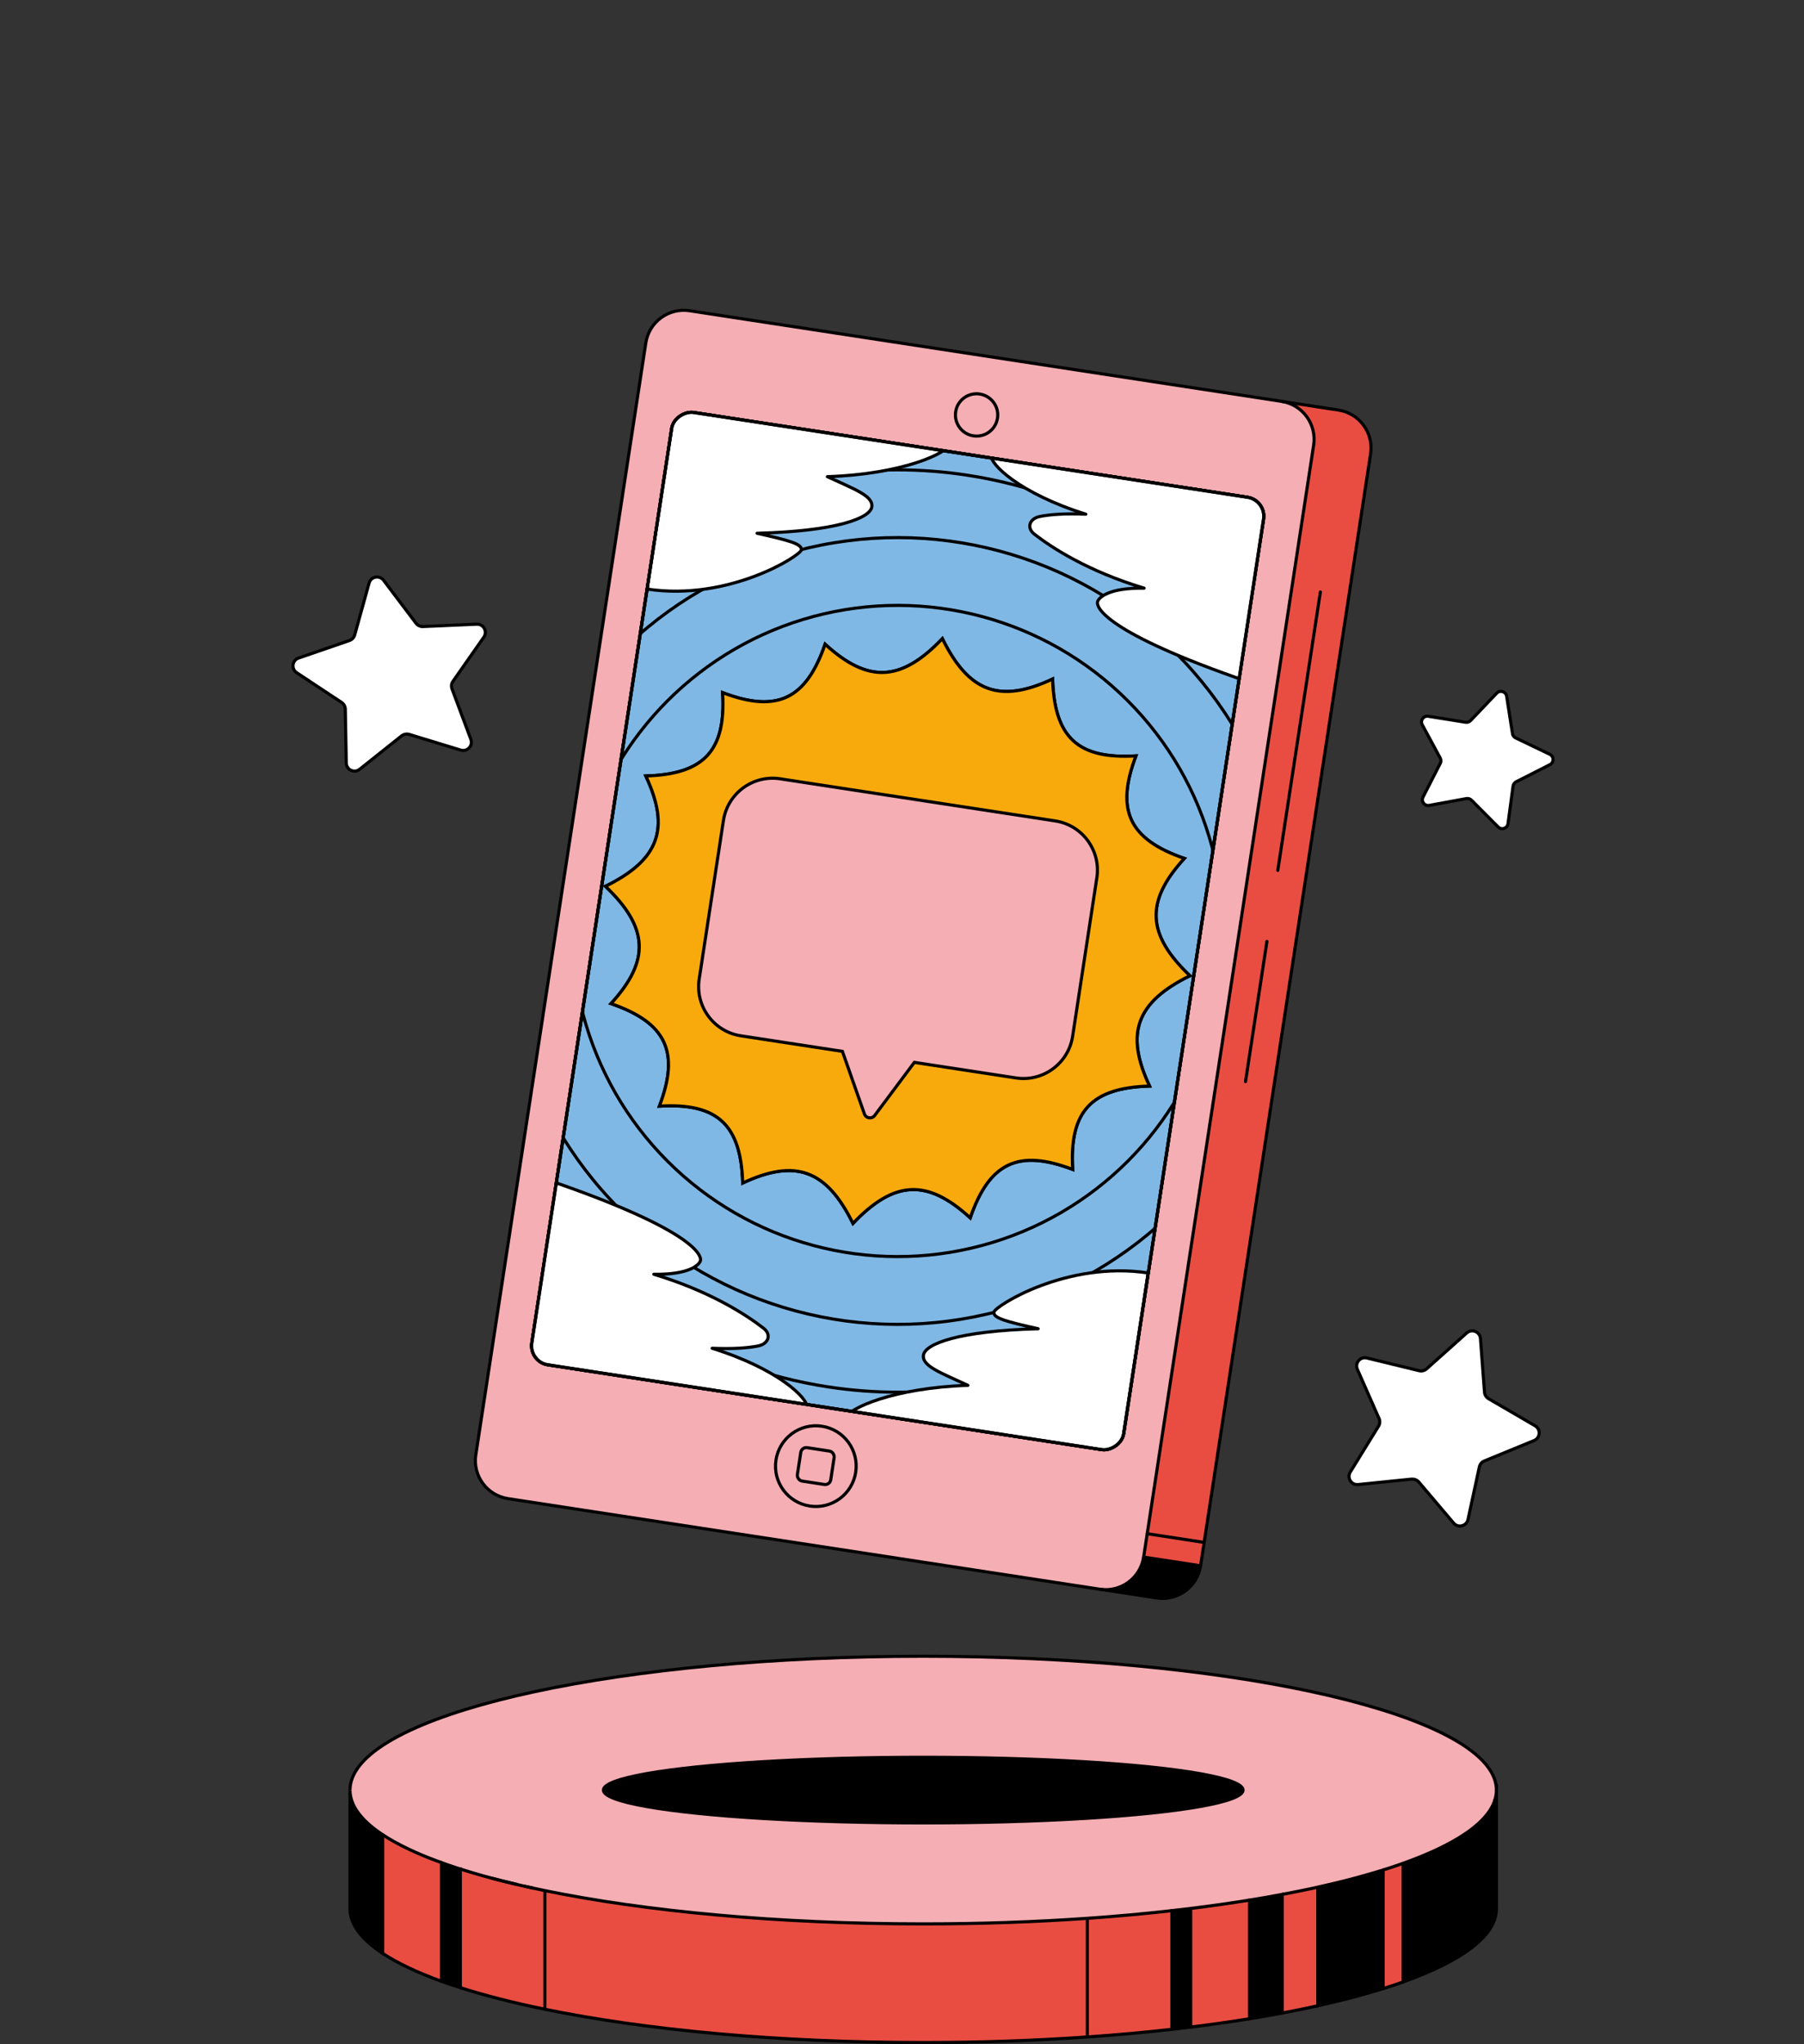 <svg viewBox="0 0 576.94 653.36" xmlns:xlink="http://www.w3.org/1999/xlink" xmlns="http://www.w3.org/2000/svg" id="Layer_2"><rect x="0" y="0" width="576.94" height="653.36" fill="#333333" stroke="none"/><defs><style>.cls-1{fill:#80b8e5;}.cls-1,.cls-2,.cls-3,.cls-4,.cls-5,.cls-6,.cls-7,.cls-8{stroke:#000;}.cls-1,.cls-2,.cls-3,.cls-8{stroke-linecap:round;stroke-linejoin:round;}.cls-2{fill:#fff;}.cls-3,.cls-7{fill:none;}.cls-9{clip-path:url(#clippath);}.cls-4,.cls-5,.cls-6,.cls-7{stroke-miterlimit:10;}.cls-10,.cls-5{fill:#f5aeb3;}.cls-11{fill:#e94d42;}.cls-12{clip-path:url(#clippath-1);}.cls-6{fill:#f8aa0d;}</style><clipPath id="clippath"><rect transform="translate(-50.49 536.35) rotate(-81.3)" ry="6.14" rx="6.14" height="191.5" width="307.95" y="201.83" x="133.1" class="cls-3"></rect></clipPath><clipPath id="clippath-1"><rect transform="translate(-50.49 536.35) rotate(-81.3)" ry="6.14" rx="6.14" height="191.5" width="307.95" y="201.83" x="133.1" class="cls-7"></rect></clipPath></defs><g id="Option_1"><g><g><g><path d="M428.05,131.07c6.71,1.02,11.31,7.29,10.28,14l-54.37,355.41-18.21-2.79,54.37-355.41c1.02-6.65-3.5-12.87-10.12-13.97l18.05,2.76Z" class="cls-11"></path><path d="M410,128.31c6.62,1.1,11.14,7.32,10.12,13.97l-54.37,355.41c-1.03,6.71-7.29,11.31-14,10.28l-171.08-26.17-18.21-2.79c-6.71-1.03-11.32-7.29-10.29-14L206.54,109.61c1.03-6.71,7.3-11.31,14-10.29l18.22,2.79,171.08,26.17c.05,0,.11,.02,.16,.03Z" class="cls-10"></path><path d="M365.75,497.69l18.21,2.79c-1.02,6.7-7.28,11.3-13.99,10.28l-18.22-2.79c6.71,1.03,12.97-3.57,14-10.28Z"></path></g><g><path d="M410,128.31l18.05,2.76c6.71,1.02,11.31,7.29,10.28,14l-54.37,355.41c-1.02,6.7-7.28,11.3-13.99,10.28l-18.22-2.79" class="cls-3"></path><path d="M410,128.31c6.62,1.1,11.14,7.32,10.12,13.97l-54.37,355.41c-1.03,6.71-7.29,11.31-14,10.28l-171.08-26.17-18.21-2.79c-6.71-1.03-11.32-7.29-10.29-14L206.54,109.61c1.03-6.71,7.3-11.31,14-10.29l18.22,2.79,171.08,26.17c.05,0,.11,.02,.16,.03Z" class="cls-3"></path><line y2="497.69" x2="365.75" y1="500.48" x1="383.96" class="cls-3"></line></g></g><g><g><path d="M478.57,572.17v37.92c0,8.64-10.97,16.68-29.84,23.4v-37.92c.09-.03,.18-.06,.26-.09,.84-.3,1.65-.6,2.45-.91,.12-.04,.25-.09,.37-.14,.75-.28,1.48-.57,2.2-.86,.15-.06,.29-.12,.44-.18,.91-.37,1.79-.74,2.65-1.12,.44-.19,.86-.38,1.28-.57,.38-.17,.75-.34,1.11-.51,.04-.02,.09-.04,.13-.06,3.6-1.7,6.74-3.46,9.36-5.27,.25-.17,.49-.34,.72-.51,.43-.31,.85-.62,1.24-.93,.25-.2,.49-.39,.73-.59,.28-.22,.54-.45,.79-.67,.42-.36,.81-.73,1.18-1.1l.57-.57c.19-.2,.38-.41,.57-.63,.32-.35,.61-.71,.89-1.07,.05-.07,.1-.13,.14-.19,.15-.19,.28-.37,.4-.55,.11-.16,.22-.32,.32-.47,.11-.17,.22-.35,.31-.52,.1-.16,.19-.32,.28-.48,.33-.61,.61-1.23,.82-1.85,.08-.2,.14-.39,.19-.59,.29-.98,.44-1.97,.44-2.97Z"></path><path d="M174.25,604.3s-.06-.01-.09-.02c-1.19-.24-2.37-.49-3.53-.75-1.02-.22-2.03-.44-3.02-.66-.71-.16-1.43-.32-2.13-.49-1.68-.4-3.33-.8-4.94-1.2-1.08-.28-2.14-.55-3.19-.83-2.04-.54-4.02-1.09-5.94-1.66-1.43-.43-2.83-.86-4.19-1.28t-.02,0c-.46-.15-.91-.29-1.36-.44-.1-.03-.2-.06-.3-.1-.93-.3-1.83-.61-2.72-.92-.54-.19-1.09-.38-1.62-.58-.13-.04-.25-.09-.37-.13-.38-.13-.76-.27-1.13-.42-3.19-1.18-6.14-2.41-8.82-3.68-3.21-1.52-6.06-3.08-8.5-4.69-.29-.19-.58-.39-.86-.58-.25-.17-.49-.34-.72-.51-.43-.31-.85-.62-1.24-.93-.25-.2-.49-.39-.73-.59-.28-.22-.54-.45-.79-.67-.42-.37-.81-.73-1.18-1.1l-.57-.57c-.19-.2-.38-.41-.57-.63-.32-.35-.62-.71-.89-1.07-.05-.07-.1-.13-.14-.19-.15-.19-.28-.37-.4-.55-.11-.16-.22-.32-.32-.47-.11-.17-.22-.35-.31-.52-.1-.16-.19-.32-.28-.48-.33-.61-.61-1.23-.82-1.85-.07-.19-.14-.39-.19-.59-.29-.98-.44-1.97-.44-2.97h0c0-1.28,.24-2.54,.71-3.78,8.21-21.86,86.84-39,182.61-39s174.4,17.14,182.61,39c.36,.96,.59,1.93,.67,2.91,.03,.28,.04,.57,.04,.86h0c0,1.01-.15,2-.44,2.98-.05,.2-.12,.4-.19,.59-.21,.62-.49,1.24-.82,1.85-.09,.16-.18,.32-.28,.48-.09,.17-.2,.35-.31,.52-.1,.15-.21,.31-.32,.47-.12,.18-.25,.36-.4,.55-.04,.06-.09,.12-.14,.19-.28,.36-.57,.72-.89,1.07-.19,.22-.38,.43-.57,.63l-.57,.57c-.37,.37-.76,.74-1.18,1.1-.25,.22-.51,.45-.79,.67-.24,.2-.48,.39-.73,.59-.39,.31-.81,.62-1.24,.93-.23,.17-.47,.34-.72,.51-2.62,1.81-5.76,3.57-9.36,5.27-.04,.02-.09,.04-.13,.06-.36,.17-.73,.34-1.11,.51-.42,.19-.84,.38-1.28,.57-.86,.38-1.74,.75-2.65,1.12-.15,.06-.29,.12-.44,.18-.72,.29-1.45,.58-2.2,.86-.12,.05-.25,.1-.37,.14-.8,.31-1.61,.61-2.45,.91-.08,.03-.17,.06-.26,.09-2.03,.73-4.16,1.44-6.38,2.13-1.02,.32-2.05,.63-3.11,.94-1.47,.44-2.98,.87-4.53,1.29-.51,.15-1.03,.29-1.56,.42-1,.26-2.01,.53-3.03,.79-.59,.15-1.18,.3-1.78,.44-.55,.14-1.09,.27-1.65,.4-1.66,.4-3.35,.79-5.08,1.17-.05,0-.11,.02-.16,.04-.93,.2-1.85,.41-2.8,.61l-2.31,.48c-2.05,.42-4.14,.83-6.27,1.23-3.39,.64-6.87,1.25-10.45,1.82-6.02,.98-12.3,1.87-18.82,2.67-1.99,.25-3.99,.49-6.02,.71-8.66,.98-17.69,1.8-27.03,2.45-16.64,1.16-34.26,1.78-52.5,1.78-46.37,0-88.71-4.01-121-10.64Z" class="cls-10"></path><path d="M448.73,595.57v37.92c-2.03,.73-4.16,1.44-6.38,2.13v-37.92c2.22-.69,4.35-1.4,6.38-2.13Z" class="cls-11"></path><path d="M442.35,597.7v37.92c-4.69,1.47-9.78,2.87-15.23,4.18-1.85,.44-3.74,.88-5.67,1.3v-37.91c.05-.02,.11-.03,.16-.04,1.73-.38,3.42-.77,5.08-1.17,.56-.13,1.1-.26,1.65-.4,.6-.14,1.19-.29,1.78-.44,1.03-.26,2.04-.52,3.03-.79,.53-.13,1.05-.27,1.56-.42,1.55-.42,3.06-.85,4.53-1.29,1.06-.31,2.09-.62,3.11-.94Z"></path><path d="M430.12,601.14c1.02-.26,2.03-.53,3.03-.79-.99,.27-2,.53-3.03,.79Z" class="cls-11"></path><path d="M421.45,603.19v37.91c-1.67,.38-3.38,.74-5.11,1.1-2.05,.42-4.14,.83-6.27,1.23v-37.92c2.13-.4,4.22-.81,6.27-1.23l2.31-.48c.95-.2,1.87-.41,2.8-.61Z" class="cls-11"></path><path d="M410.07,605.51v37.92c-3.39,.64-6.87,1.25-10.45,1.82v-37.92c3.58-.57,7.06-1.18,10.45-1.82Z"></path><path d="M399.62,607.33v37.92c-6.02,.98-12.3,1.87-18.82,2.67v-37.92c6.52-.8,12.8-1.69,18.82-2.67Z" class="cls-11"></path><path d="M380.8,610v37.92c-1.99,.25-3.99,.49-6.02,.71v-37.92c2.03-.22,4.03-.46,6.02-.71Z"></path><path d="M374.78,610.71v37.92c-8.66,.98-17.69,1.8-27.03,2.45v-37.92c9.34-.65,18.37-1.47,27.03-2.45Z" class="cls-11"></path><path d="M347.75,644.99v6.09c-16.64,1.16-34.26,1.78-52.5,1.78-46.37,0-88.71-4.01-121-10.64v-37.92c32.29,6.63,74.63,10.64,121,10.64,18.24,0,35.86-.62,52.5-1.78v31.83Z" class="cls-11"></path><path d="M174.25,642.2v.02s-.06,0-.09-.02c-10.01-2.06-19.05-4.36-26.94-6.88v-37.91c1.36,.42,2.76,.85,4.19,1.28,1.92,.57,3.9,1.12,5.94,1.66,1.05,.28,2.11,.56,3.19,.83,1.61,.41,3.26,.81,4.94,1.2,.7,.17,1.42,.33,2.13,.49,1,.23,2,.45,3.02,.66,1.16,.26,2.34,.51,3.53,.75,.03,.01,.06,.01,.09,.02v37.9Z" class="cls-11"></path><path d="M147.22,597.41v37.91c-2.09-.66-4.1-1.34-6.02-2.03v-37.93c.53,.2,1.08,.39,1.62,.58,.89,.31,1.79,.62,2.72,.92,.1,.04,.2,.07,.3,.1,.45,.15,.9,.29,1.36,.44t.02,0Z"></path><path d="M141.2,595.36v37.93c-7.69-2.78-14.03-5.77-18.82-8.93v-37.92c2.44,1.61,5.29,3.17,8.5,4.69,2.68,1.27,5.63,2.5,8.82,3.68,.37,.15,.75,.29,1.13,.42,.12,.04,.24,.09,.37,.13Z" class="cls-11"></path><path d="M122.38,586.44v37.92c-6.77-4.46-10.45-9.27-10.45-14.27v-37.92c0,1,.15,1.99,.44,2.97,.05,.2,.11,.39,.19,.59,.21,.62,.49,1.24,.82,1.85,.09,.16,.18,.32,.28,.48,.09,.17,.2,.35,.31,.52,.1,.15,.21,.31,.32,.47,.12,.18,.25,.36,.4,.55,.04,.06,.09,.12,.14,.19,.27,.36,.57,.72,.89,1.07,.19,.22,.38,.43,.57,.63l.57,.57c.37,.37,.76,.73,1.18,1.1,.25,.22,.51,.45,.79,.67,.24,.2,.48,.39,.73,.59,.39,.31,.81,.62,1.24,.93,.23,.17,.47,.34,.72,.51,.28,.19,.57,.39,.86,.58Z"></path><path d="M112.37,575.14c.05,.2,.12,.4,.19,.59-.08-.2-.14-.39-.19-.59Z" class="cls-11"></path></g><g><path d="M167.61,602.87c1,.23,2,.45,3.02,.66" class="cls-7"></path><path d="M157.35,600.35c1.05,.28,2.11,.56,3.19,.83,1.61,.41,3.26,.81,4.94,1.2" class="cls-7"></path><path d="M141.2,633.29c-7.69-2.78-14.03-5.77-18.82-8.93" class="cls-7"></path><path d="M374.78,648.63c-8.66,.98-17.69,1.8-27.03,2.45-16.64,1.16-34.26,1.78-52.5,1.78-46.37,0-88.71-4.01-121-10.64-.03,0-.06,0-.09-.02-10.01-2.06-19.05-4.36-26.94-6.88" class="cls-7"></path><path d="M399.62,645.25c-6.02,.98-12.3,1.87-18.82,2.67" class="cls-7"></path><path d="M421.45,641.1c-1.67,.38-3.38,.74-5.11,1.1-2.05,.42-4.14,.83-6.27,1.23" class="cls-7"></path><path d="M448.73,633.49c-2.03,.73-4.16,1.44-6.38,2.13" class="cls-7"></path><path d="M477.94,575.73c.07-.19,.14-.39,.19-.59" class="cls-7"></path><path d="M442.35,597.7c2.22-.69,4.35-1.4,6.38-2.13" class="cls-7"></path><path d="M410.07,605.51c2.13-.4,4.22-.81,6.27-1.23l2.31-.48c.95-.2,1.87-.41,2.8-.61" class="cls-7"></path><path d="M380.8,610c6.52-.8,12.8-1.69,18.82-2.67" class="cls-7"></path><path d="M147.22,597.41c1.36,.42,2.76,.85,4.19,1.28,1.92,.57,3.9,1.12,5.94,1.66,1.05,.28,2.11,.55,3.19,.83,1.61,.4,3.26,.8,4.94,1.2,.7,.17,1.42,.33,2.13,.49,.99,.22,2,.44,3.02,.66,1.16,.26,2.34,.51,3.53,.75,.03,.01,.06,.01,.09,.02,32.29,6.63,74.63,10.64,121,10.64,18.24,0,35.86-.62,52.5-1.78,9.34-.65,18.37-1.47,27.03-2.45" class="cls-7"></path><path d="M122.38,586.44c2.44,1.61,5.29,3.17,8.5,4.69,2.68,1.27,5.63,2.5,8.82,3.68,.37,.15,.75,.29,1.13,.42,.12,.04,.24,.09,.37,.13" class="cls-7"></path><path d="M478.57,572.17h0c0-.3,0-.59-.04-.87-.08-.98-.31-1.95-.67-2.91-8.21-21.86-86.84-39-182.61-39s-174.4,17.14-182.61,39c-.47,1.24-.71,2.5-.71,3.77h0" class="cls-7"></path><path d="M478.57,572.17v37.92c0,8.64-10.97,16.68-29.84,23.4v-37.92c.09-.03,.18-.06,.26-.09,.84-.3,1.65-.6,2.45-.91,.12-.04,.25-.09,.37-.14,.75-.28,1.48-.57,2.2-.86,.15-.06,.29-.12,.44-.18,.91-.37,1.79-.74,2.65-1.12,.44-.19,.86-.38,1.28-.57,.38-.17,.75-.34,1.11-.51,.04-.02,.09-.04,.13-.06,3.6-1.7,6.74-3.46,9.36-5.27,.25-.17,.49-.34,.72-.51,.43-.31,.85-.62,1.24-.93,.25-.2,.49-.39,.73-.59,.28-.22,.54-.45,.79-.67,.42-.36,.81-.73,1.18-1.1l.57-.57c.19-.2,.38-.41,.57-.63,.32-.35,.61-.71,.89-1.07,.05-.07,.1-.13,.14-.19,.15-.19,.28-.37,.4-.55,.11-.16,.22-.32,.32-.47,.11-.17,.22-.35,.31-.52,.1-.16,.19-.32,.28-.48,.33-.61,.61-1.23,.82-1.85,.08-.2,.14-.39,.19-.59,.29-.98,.44-1.97,.44-2.97Z" class="cls-7"></path><path d="M442.35,597.7v37.92c-4.69,1.47-9.78,2.87-15.23,4.18-1.85,.44-3.74,.88-5.67,1.3v-37.91c.05-.02,.11-.03,.16-.04,1.73-.38,3.42-.77,5.08-1.17,.56-.13,1.1-.26,1.65-.4,.6-.14,1.19-.29,1.78-.44,1.02-.26,2.03-.53,3.03-.79,.53-.13,1.05-.27,1.56-.42,1.55-.42,3.06-.85,4.53-1.29,1.06-.31,2.09-.62,3.11-.94Z" class="cls-7"></path><path d="M410.07,605.51v37.92c-3.39,.64-6.87,1.25-10.45,1.82v-37.92c3.58-.57,7.06-1.18,10.45-1.82Z" class="cls-7"></path><path d="M380.8,610v37.92c-1.99,.25-3.99,.49-6.02,.71v-37.92c2.03-.22,4.03-.46,6.02-.71Z" class="cls-7"></path><polyline points="347.75 651.08 347.75 644.99 347.75 613.16" class="cls-7"></polyline><path d="M122.38,586.44v37.92c-6.77-4.46-10.45-9.27-10.45-14.27v-37.92c0,1,.15,1.99,.44,2.97,.05,.2,.12,.4,.19,.59,.21,.62,.49,1.24,.82,1.85,.09,.16,.18,.32,.28,.48,.09,.17,.2,.35,.31,.52,.1,.15,.21,.31,.32,.47,.12,.18,.25,.36,.4,.55,.04,.06,.09,.12,.14,.19,.27,.36,.57,.72,.89,1.07,.19,.22,.38,.43,.57,.63l.57,.57c.37,.37,.76,.73,1.18,1.1,.25,.22,.51,.45,.79,.67,.24,.2,.48,.39,.73,.59,.39,.31,.81,.62,1.24,.93,.23,.17,.47,.34,.72,.51,.28,.19,.57,.39,.86,.58Z" class="cls-7"></path><path d="M147.22,597.41v37.91c-2.09-.66-4.1-1.34-6.02-2.03v-37.93c.53,.2,1.08,.39,1.62,.58,.89,.31,1.79,.62,2.72,.92,.1,.04,.2,.07,.3,.1,.45,.15,.9,.29,1.36,.44t.02,0Z" class="cls-7"></path><polyline points="174.25 642.2 174.25 604.3 174.25 604.28" class="cls-7"></polyline></g></g><ellipse ry="10.49" rx="102.28" cy="572.17" cx="295.26" class="cls-4"></ellipse><rect transform="translate(-50.49 536.35) rotate(-81.3)" ry="6.14" rx="6.14" height="191.5" width="307.95" y="201.83" x="133.1" class="cls-2"></rect><line y2="278.21" x2="408.65" y1="189.22" x1="422.27" class="cls-8"></line><line y2="345.71" x2="398.33" y1="300.9" x1="405.18" class="cls-8"></line><path d="M305.63,131.6c.56-3.69,4.02-6.22,7.71-5.65s6.23,4.01,5.67,7.7c-.57,3.7-4.01,6.23-7.71,5.66s-6.23-4.01-5.66-7.71Z" class="cls-5"></path><circle transform="translate(-241.76 655.65) rotate(-81.3)" r="12.9" cy="468.6" cx="260.91" class="cls-5"></circle><rect transform="translate(73.86 -34.07) rotate(8.7)" ry="1.79" rx="1.79" height="10.8" width="10.8" y="463.2" x="255.51" class="cls-5"></rect><g><g class="cls-9"><circle transform="translate(-119.49 288.47) rotate(-45)" r="287.92" cy="288.47" cx="288.47" class="cls-1"></circle><path d="M287.15,444.99c-7.44,0-14.97-.57-22.37-1.71-38.87-5.95-73.12-26.71-96.45-58.47-23.33-31.76-32.91-70.66-26.96-109.52,5.35-35,23.17-66.92,50.17-89.88,26.71-22.72,60.61-35.23,95.45-35.23,7.44,0,14.97,.57,22.37,1.71,80.34,12.29,135.7,87.65,123.41,167.99-5.35,35-23.17,66.92-50.17,89.88-26.71,22.72-60.61,35.23-95.45,35.23Z" class="cls-1"></path><circle transform="translate(-126.34 290.15) rotate(-45)" r="125.74" cy="297.58" cx="287.08" class="cls-1"></circle><circle transform="translate(-126.34 290.15) rotate(-45)" r="104.07" cy="297.58" cx="287.08" class="cls-1"></circle></g><rect transform="translate(-50.49 536.35) rotate(-81.3)" ry="6.14" rx="6.14" height="191.5" width="307.95" y="201.83" x="133.1" class="cls-3"></rect></g><path d="M380.54,311.88c-17.08,8.41-20.84,18.34-12.91,35.26-18.68,.55-25.68,8.08-24.57,26.64-17.38-6.6-26.67-2.18-32.77,15.48-13.77-12.62-24.37-12.01-37.5,1.78-8.41-17.08-18.34-20.84-35.26-12.91-.55-18.68-8.08-25.68-26.64-24.57,6.6-17.38,2.18-26.67-15.48-32.77,12.62-13.77,12.01-24.37-1.78-37.5,17.08-8.41,20.84-18.34,12.91-35.26,18.68-.55,25.68-8.08,24.57-26.64,17.38,6.6,26.67,2.18,32.77-15.48,13.77,12.62,24.37,12.01,37.5-1.78,8.41,17.08,18.34,20.84,35.26,12.91,.55,18.68,8.08,25.68,26.64,24.57-6.6,17.38-2.18,26.67,15.48,32.77-12.62,13.77-12.01,24.37,1.78,37.5Z" class="cls-6"></path><path d="M380.54,311.88c-17.08,8.41-20.84,18.34-12.91,35.26-18.68,.55-25.68,8.08-24.57,26.64-17.38-6.6-26.67-2.18-32.77,15.48-13.77-12.62-24.37-12.01-37.5,1.78-8.41-17.08-18.34-20.84-35.26-12.91-.55-18.68-8.08-25.68-26.64-24.57,6.6-17.38,2.18-26.67-15.48-32.77,12.62-13.77,12.01-24.37-1.78-37.5,17.08-8.41,20.84-18.34,12.91-35.26,18.68-.55,25.68-8.08,24.57-26.64,17.38,6.6,26.67,2.18,32.77-15.48,13.77,12.62,24.37,12.01,37.5-1.78,8.41,17.08,18.34,20.84,35.26,12.91,.55,18.68,8.08,25.68,26.64,24.57-6.6,17.38-2.18,26.67,15.48,32.77-12.62,13.77-12.01,24.37,1.78,37.5Z" class="cls-6"></path><path d="M337.48,262.39l-87.98-13.46c-8.69-1.33-16.81,4.64-18.14,13.32l-7.75,50.69c-1.33,8.69,4.64,16.81,13.32,18.14l32.48,4.97,7.04,20.01c.5,1.41,2.37,1.7,3.27,.5l12.7-16.99,32.48,4.97c8.69,1.33,16.81-4.64,18.14-13.32l7.75-50.69c1.33-8.69-4.64-16.81-13.32-18.14Z" class="cls-5"></path><g><g class="cls-12"><path d="M206.94,188.28c26.02,3.98,49.06-10.63,49.34-12.52,.29-1.89-3.92-3.02-14.15-5.31,25.64-.67,36.13-4.87,36.68-8.42s-5.69-5.71-14.21-9.67c23.47-.76,38.71-7.38,39.21-10.69s-12.07-6.93-20.02-9.83c13.3-1.11,26.15-3.98,26.69-7.53s-6.05-5.76-13.6-8.85l-77-11.78-12.94,84.6Z" class="cls-2"></path><path d="M332.84,122.71s-12.52,.75-13.1,4.53,8.61,10.51,15.16,12.96c-8.88,.82-17.51,2.4-17.95,5.24-.43,2.84,9.07,12.27,30.31,18.91-6.56-.27-11.47,.07-14.76,.75s-4.28,3.63-1.69,5.64c5.3,4.12,16.83,11.76,35.09,17.26-11.42-.19-14.7,3.07-14.92,4.49s1.48,9.42,48.62,25.58l12.73-83.18-79.5-12.16Z" class="cls-2"></path><path d="M277.27,479.71c-1.55-.63-3.05-1.23-4.47-1.81-5.49-2.25-9.57-4.23-9.14-7.05,.54-3.54,13.39-6.42,26.69-7.53-7.95-2.91-20.53-6.53-20.02-9.83s15.75-9.93,39.21-10.69c-8.51-3.96-14.75-6.13-14.21-9.67,.54-3.54,11.04-7.74,36.68-8.42-10.23-2.29-14.44-3.42-14.15-5.31s23.32-16.51,49.34-12.52l-12.94,84.6-77-11.78Z" class="cls-2"></path><path d="M242.17,472.59s12.52-.75,13.1-4.53-8.61-10.51-15.16-12.96c8.88-.82,17.51-2.4,17.95-5.24s-9.07-12.27-30.31-18.91c6.56,.27,11.47-.07,14.76-.75s4.28-3.63,1.69-5.64c-5.3-4.12-16.83-11.76-35.09-17.26,11.42,.19,14.7-3.07,14.92-4.49,.22-1.42-1.48-9.42-48.62-25.58l-12.73,83.18,79.5,12.16Z" class="cls-2"></path></g><rect transform="translate(-50.49 536.35) rotate(-81.3)" ry="6.14" rx="6.14" height="191.5" width="307.95" y="201.83" x="133.1" class="cls-7"></rect></g><rect transform="translate(-50.49 536.35) rotate(-81.3)" ry="6.14" rx="6.14" height="191.5" width="307.95" y="201.83" x="133.1" class="cls-3"></rect><path d="M128.48,235.17l-13.47,10.72c-1.71,1.36-4.23,.17-4.27-2.01l-.31-17.21c-.02-.87-.46-1.67-1.18-2.15l-14.36-9.5c-1.82-1.2-1.47-3.97,.59-4.68l16.28-5.61c.82-.28,1.45-.95,1.68-1.78l4.6-16.59c.58-2.1,3.32-2.62,4.64-.88l10.37,13.74c.52,.69,1.35,1.08,2.22,1.04l17.2-.75c2.18-.1,3.52,2.35,2.27,4.14l-9.87,14.11c-.5,.71-.61,1.62-.31,2.43l6.03,16.13c.76,2.04-1.15,4.07-3.23,3.44l-16.47-5.02c-.83-.25-1.73-.08-2.41,.46Z" class="cls-2"></path><path d="M451.46,472.77l-17.13,1.74c-2.17,.22-3.65-2.14-2.5-4l9.04-14.65c.45-.74,.52-1.65,.17-2.44l-6.94-15.75c-.88-2,.91-4.13,3.03-3.62l16.73,4.07c.84,.2,1.73-.02,2.38-.59l12.84-11.47c1.63-1.45,4.21-.41,4.38,1.76l1.3,17.17c.07,.86,.55,1.64,1.3,2.08l14.88,8.66c1.88,1.1,1.69,3.88-.32,4.71l-15.93,6.54c-.8,.33-1.39,1.03-1.57,1.88l-3.64,16.83c-.46,2.13-3.17,2.81-4.58,1.15l-11.14-13.13c-.56-.66-1.41-1-2.27-.92Z" class="cls-2"></path><path d="M468.98,255.25l-11.9,2.18c-1.51,.28-2.68-1.3-1.98-2.66l5.51-10.77c.28-.54,.27-1.18-.02-1.72l-5.75-10.64c-.73-1.35,.41-2.95,1.92-2.7l11.94,1.91c.6,.1,1.21-.11,1.63-.55l8.35-8.75c1.06-1.11,2.93-.52,3.16,.99l1.87,11.95c.09,.6,.48,1.12,1.03,1.38l10.9,5.23c1.38,.66,1.4,2.62,.04,3.31l-10.79,5.47c-.54,.28-.91,.8-1,1.4l-1.61,11.99c-.2,1.52-2.06,2.14-3.14,1.06l-8.54-8.57c-.43-.43-1.04-.62-1.64-.51Z" class="cls-2"></path><line y2="490.22" x2="366.9" y1="493.01" x1="385.11" class="cls-3"></line></g></g></svg>